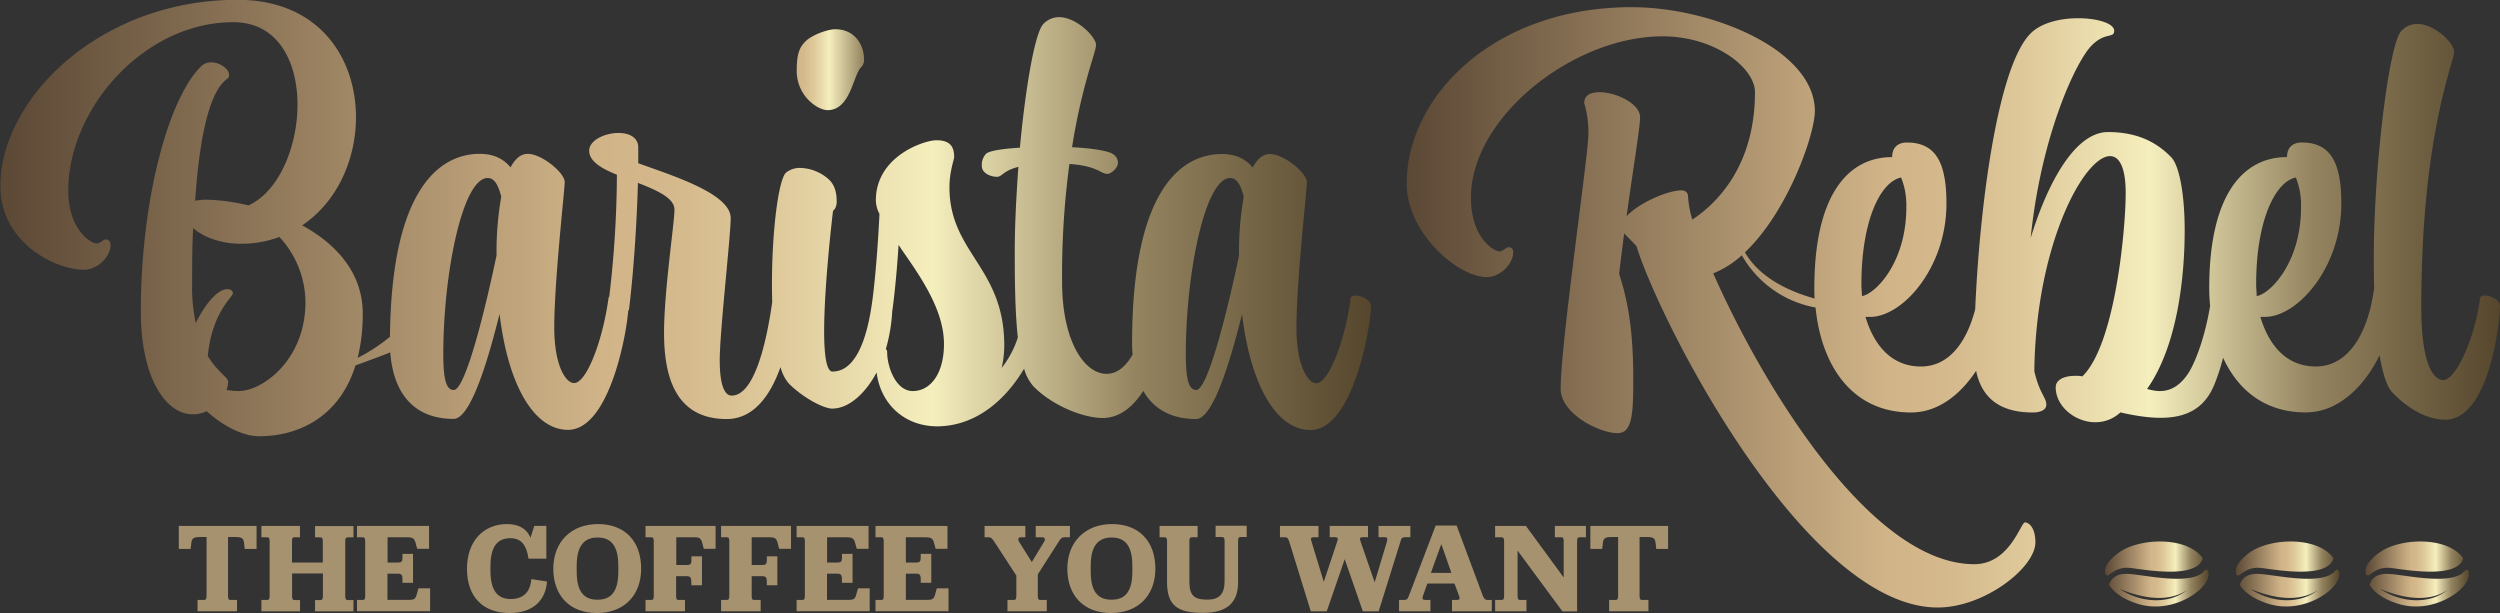 <svg id="Ebene_1" data-name="Ebene 1" xmlns="http://www.w3.org/2000/svg" xmlns:xlink="http://www.w3.org/1999/xlink" viewBox="0 0 811.39 198.98"><rect x="0" y="0" width="811.39" height="198.98" fill="#333333" stroke="none"/><defs><style>.cls-1{fill:url(#Unbenannter_Verlauf_15);}.cls-2{fill:url(#linear-gradient);}.cls-3{fill:url(#linear-gradient-2);}.cls-4{fill:url(#linear-gradient-3);}.cls-5{fill:url(#linear-gradient-4);}.cls-6{fill:url(#linear-gradient-5);}.cls-7{fill:#a79270;}</style><linearGradient id="Unbenannter_Verlauf_15" x1="319.35" y1="78.05" x2="341.21" y2="78.05" gradientUnits="userSpaceOnUse"><stop offset="0" stop-color="#d1b488"/><stop offset="0.11" stop-color="#d5ba8d"/><stop offset="0.26" stop-color="#dfca9c"/><stop offset="0.43" stop-color="#efe5b4"/><stop offset="0.48" stop-color="#f5eebd"/><stop offset="1" stop-color="#93835f"/></linearGradient><linearGradient id="linear-gradient" x1="60.75" y1="126.26" x2="505.59" y2="126.26" gradientUnits="userSpaceOnUse"><stop offset="0" stop-color="#5b4835"/><stop offset="0.44" stop-color="#d1b488"/><stop offset="0.5" stop-color="#d5ba8d"/><stop offset="0.57" stop-color="#dfca9c"/><stop offset="0.65" stop-color="#efe5b4"/><stop offset="0.68" stop-color="#f5eebd"/><stop offset="0.83" stop-color="#93835f"/><stop offset="1" stop-color="#55462d"/></linearGradient><linearGradient id="linear-gradient-2" x1="517.28" y1="155.24" x2="872.13" y2="155.24" xlink:href="#linear-gradient"/><linearGradient id="linear-gradient-3" x1="743.94" y1="238.69" x2="777.56" y2="238.69" xlink:href="#linear-gradient"/><linearGradient id="linear-gradient-4" x1="786.37" y1="238.69" x2="820" y2="238.69" xlink:href="#linear-gradient"/><linearGradient id="linear-gradient-5" x1="828.47" y1="238.69" x2="862.1" y2="238.69" xlink:href="#linear-gradient"/></defs><path class="cls-1" d="M329.35,91.18c7.45,0,8.3-11.35,10.84-13.89a3.44,3.44,0,0,0,1-2.37c0-5.43-3.39-10-9.32-10-2.54,0-7.63,1.86-9.66,3.9s-2.88,4.06-2.88,9.65C319.35,86.61,326.13,91.18,329.35,91.18Z" transform="translate(-60.75 -55.43)"/><path class="cls-2" d="M500.67,151.34c-.84,0-1.52.34-1.52.85-1.87,13.72-7.12,27.62-11.19,27.62-2.71,0-6.44-5.6-6.44-18.13,0-14.92,3.39-44.57,3.39-47.11,0-3-7.45-9.15-12-9.15-2.2,0-4.06,1.52-5.59,4.4-2.71-3.39-6.44-4.4-10-4.4-13.21,0-29.14,11.69-29.14,61.34,0,1.28.06,2.52.17,3.75-2.11,3.66-4.86,6.25-8.48,6.25-7.12,0-14.41-10.51-14.41-29.83a269.14,269.14,0,0,1,2.38-38.29c9.32.67,10,3.22,12.37,3.22,1,0,3.39-1.7,3.39-3.73a3.47,3.47,0,0,0-1.19-2.37c-1.36-1.36-7.12-2.21-13.72-2.55,3.21-20.33,7.79-30.84,7.79-33.21,0-2.54-6.27-9-12-9a7,7,0,0,0-5.09,2.2c-2.71,2.71-5.76,20.17-7.62,40.16-5.59.34-10,1-11,2a5.2,5.2,0,0,0-1.35,4.06c0,2,2.54,3.39,4.91,3.39,1.7,0,2-2,6.95-3.22-.68,9.32-1.18,18.81-1.18,27.28,0,9.93.1,19.94,1,28.06a30.8,30.8,0,0,1-5.25,9.9,32.28,32.28,0,0,0,.84-7.28c0-25.42-17.79-30-17.79-51.35,0-5.08,1.53-9,1.53-9.83,0-3.72-1.7-5.42-5.77-5.42s-19.65,5.25-19.65,19.49a9.62,9.62,0,0,0,1.18,4.4c-.84,17.29-2.2,27.29-2.2,27.29-.85,6.43-3.39,23.89-13.05,23.89-2,0-2.71-5.59-2.71-13.05,0-15.42,2.88-39.14,2.88-39.14s1.19-.68,1.19-3c0-3.39-.85-5.43-2.37-7a14.44,14.44,0,0,0-9.49-3.9,7.09,7.09,0,0,0-4.58,1.53c-2.54,2.37-4.57,19.48-4.57,36.09q0,3,.09,5.88c-1.49,10.69-5.29,30.39-13.15,30.39-2.2,0-3.89-3.06-3.89-11.53,0-9.15,3.56-40.33,3.56-46.09,0-8-19.32-13.9-30-17.79v-5.09c0-3.38-3.05-4.74-6.44-4.74-4.4,0-9.49,2.37-9.49,5.76s3.9,5.76,9,7.8a344.67,344.67,0,0,1-2.48,39.55.6.6,0,0,0-.23.44c-1.86,13.72-7.12,27.62-11.18,27.62-2.72,0-6.44-5.6-6.44-18.13,0-14.92,3.39-44.57,3.39-47.11,0-3-7.46-9.15-12-9.15-2.2,0-4.06,1.52-5.59,4.4-2.71-3.39-6.44-4.4-10-4.4-13,0-28.7,11.4-29.12,59.37a58.44,58.44,0,0,1-10.48,6.85,59.5,59.5,0,0,0,1.64-14.37c0-13.39-8.81-22.71-19.66-28.64,11.36-7.62,17.46-21.35,17.46-35.08,0-19.31-12-38.12-38.47-38.12-44.57,0-76.93,32-76.93,60.49,0,18.3,17.79,27.12,27.11,27.12,4.58,0,8.64-4.41,8.64-8,0-1.69-1.18-1.86-1.69-1.86s-1.7,1.35-2.88,1.35c-1.36,0-9.15-3.89-9.15-17.28,0-26.27,24.4-54.56,53.55-54.56,14.57,0,20.84,12.87,20.84,26.77,0,13.72-6.1,28.3-15.93,32.7a63.12,63.12,0,0,0-13.56-1.86,21.39,21.39,0,0,0-3.72.34c2.2-33,8.3-38,10.5-39.65a1.54,1.54,0,0,0,.51-1.19c0-1.86-2.88-4.07-5.76-4.07a4.58,4.58,0,0,0-3.39,1.36c-10.51,10.33-19.49,43.21-19.49,79.47,0,22,8.31,33.39,16.78,33.39a10,10,0,0,0,4.57-1c4.92,4.4,11.36,8.13,17.12,8.13,11.61,0,25.72-5.42,31.19-23,3.83-1.37,8.24-3,11.3-4.23.85,12,6.67,21.59,20.55,21.59,5.42,0,11-18.3,14.91-34.06,2.88,23.89,11.53,37.62,22.2,37.62,13.09,0,18.84-29.64,19.57-38.67a.75.75,0,0,0,.26-.48s2.21-16.94,2.88-41c6.1,2.37,11.86,4.91,11.86,8.64,0,4.4-3.38,26.43-3.38,40,0,13.39,3.22,28,20.33,28,8.83,0,14.23-7.77,17.47-16.88a13.26,13.26,0,0,0,2.7,5.36c4.74,4.74,11.35,8.13,14.06,8.13,5.45,0,10.8-4.93,14.43-11.73,1.2,9.73,8.52,17.49,19.8,17.49h.34c12.27-.29,21.73-8.6,27.73-18.72a14.33,14.33,0,0,0,3.12,5.84c6.6,6.61,16.6,10.17,22.36,10.17,5.53,0,9.86-3.61,13.2-8.79,3.17,5.53,8.65,9.13,17.14,9.13,5.42,0,11-18.3,14.91-34.06,2.88,23.89,11.53,37.62,22.2,37.62,14.07,0,19.66-34.23,19.66-40.33C505.59,152.69,502.54,151.34,500.67,151.34Zm-362.48,31a23.74,23.74,0,0,1-3.9-.34,9.29,9.29,0,0,0,.51-2.71c0-1.36-3.39-3.05-6.61-8.31,1.36-14.23,8.14-19.14,8.14-20.33,0-.85-.68-1.36-1.87-1.36-3.05,0-7.12,4.75-10.17,11a54.42,54.42,0,0,1-1.18-12.71c0-6.78,0-12.71.34-18.13,3.56,3.22,9.66,5.08,15.08,5.08a34.77,34.77,0,0,0,12.88-2.2,31.31,31.31,0,0,1,8.47,21.18C159.88,172.18,146,182.35,138.19,182.35Zm83.72-44.06c-3.39,16.27-10,43.72-13.9,43.72-2.2,0-3.39-2.71-3.39-11.52,0-26.44,6.27-57.28,14.41-57.28,2.37,0,3.55,2.71,4.4,6.1A102.14,102.14,0,0,0,221.91,138.29ZM357,182.35c-5.59,0-8.31-8-8.31-12.54,0-.59-.17-.92-.44-1.08a54.6,54.6,0,0,0,2.09-12.46.81.81,0,0,0,.05-.19s1.19-8.3,2-21.18l1,1.53c6.27,9,13.73,19.65,13.73,30.67C367.14,176.42,362.9,182.35,357,182.35Zm105.91-44.06C459.5,154.56,452.89,182,449,182c-2.2,0-3.39-2.71-3.39-11.52,0-26.44,6.27-57.28,14.4-57.28,2.38,0,3.56,2.71,4.41,6.1A102.07,102.07,0,0,0,462.88,138.29Z" transform="translate(-60.75 -55.43)"/><path class="cls-3" d="M867.22,151.34c-.85,0-1.52.34-1.52.85-1.87,13.72-8,26.6-12,26.6-2.2,0-7.11-2.88-7.11-23.72,0-55.92,10.67-79.31,10.67-82.87,0-2.71-6.27-9-12-9a6.93,6.93,0,0,0-5.08,2.21c-4.07,3.89-9,44.56-9,73.71,0,3.22,0,6.46.13,9.66-1.65,13-7.41,25.59-18.94,25.59-10.34,0-15.59-8-18-16.1h1.53c10.5,0,24.74-15.93,24.74-36.78,0-13.21-3.39-19.82-12.88-19.82-1.7,0-4.74.68-4.74,4.74-14.41,0-25.25,12.37-25.25,42.54,0,1.94.11,3.87.28,5.78-1.35,8.29-3.95,16.38-6.56,21-4.91,8.3-10.84,6.78-13.89,5.93,10.17-14.4,12.2-37.45,12.2-51.51,0-11.53-1.7-21-4.41-23.73-4.91-5.08-11.35-8.13-20.5-8.13-10.34,0-19.32,15.59-25.08,34.4,3.39-33.38,14.74-57.45,19.83-62.53,4.4-4.41,7.28-2.2,7.28-4.74,0-2.38-5.42-4.07-11.69-4.07-5.59,0-11.86,1.36-15.42,4.91-11,11-16.65,57.81-18,89.56-2.63,10.15-8.19,18.56-17.6,18.56-10.33,0-15.59-8-18-16.1h1.52c10.51,0,24.75-15.93,24.75-36.78,0-13.21-3.39-19.82-12.88-19.82-1.7,0-4.75.68-4.75,4.74-14.4,0-25.25,12.37-25.25,42.54,0,1.12,0,2.25.1,3.37-8.33-2.34-17.86-6.74-22.62-15,13.94-13.19,22.69-38.27,22.69-45.85,0-19.82-33.39-33.72-59.48-33.72-44.74,0-73,29-73,57.28,0,15.92,16.61,30.33,25.93,30.33,4.58,0,8.64-4.41,8.64-8,0-1.69-1-1.69-1.69-1.69-.51,0-1.7,1.35-2.88,1.35-1.36,0-9.15-4.06-9.15-17.45,0-26.1,33.21-52.36,62.19-52.36,16.94,0,30,10.17,30,18.13,0,22.37-10.84,35.08-20.33,41.35a32.73,32.73,0,0,1-1.36-7.12c0-1.69-.85-2.37-2.2-2.37-4.34,0-13.76,4-17.78,8.42,2.22-16,4.39-29,4.39-32.15,0-4.4-7.79-8.13-13.22-8.13-2.88,0-4.91,1-4.91,3.56a32.63,32.63,0,0,1,1.35,10.17c0,6.61-9,67.78-9,82.52,0,8.13,12.54,14.41,18.47,14.41,4.92,0,5.09-6.78,5.09-17.8,0-16.6-2-25.92-4.58-33.89.51-4.45,1.07-8.87,1.63-13.14,1.33,1.47,3.4,3.37,4,4.16,7.63,24.74,54.91,117.26,97.78,117.26,15.08,0,31.69-12.88,31.69-21.18,0-4.57-2-6.44-3.39-6.44s-4.92,13.56-16.44,13.56c-33.89,0-69.14-59-84.73-94.39a30.85,30.85,0,0,0,9.28-5.87A34.6,34.6,0,0,0,650,155.24c1.77,18.2,11.39,34.06,31,34.06,8.73,0,16-5.77,21.11-13.53,2.33,11.49,11.23,13.53,18.38,13.53,2.54,0,4.4-.85,4.4-2.54,0-2.38-2.2-3.56-3.89-10.85.5-41.35,16.26-69.81,24.57-69.81,3.05,0,5.08,3.72,5.08,12,0,11.7-3.39,49.15-14.06,59.48a11.22,11.22,0,0,0-2.38-.17c-3.39,0-6.27,1.19-6.27,3.73,0,8.82,12.88,15.59,21,8.14,14.74,3.39,25.58,2.54,30.33-8.65a64.48,64.48,0,0,0,3-9.09c4.78,10.4,13.49,17.74,26.83,17.74,10.53,0,19-8.38,23.95-18.55,1,5.84,2.36,10.3,4.35,12.28,4.91,5.08,11.18,8.64,16.94,8.64,14.07,0,17.79-30.84,17.79-36.94C872.13,152.69,869.09,151.34,867.22,151.34Zm-202.34-3.56c0-21,6.27-33.38,12.88-34.74a23.93,23.93,0,0,1,1.7,9.66c0,18.3-10.34,28.3-14.41,28.81C665.05,150.32,664.88,149,664.88,147.78Zm128.12,0c0-21,6.27-33.38,12.88-34.74a24.14,24.14,0,0,1,1.69,9.66c0,18.3-10.34,28.3-14.4,28.81C793.17,150.32,793,149,793,147.78Z" transform="translate(-60.75 -55.43)"/><path class="cls-4" d="M745.4,245.47a.5.5,0,0,1-.08-.48c1-2.48,3-3.51,6.5-3.27,5.81.41,20.62,3.92,24.55-1.18a.52.52,0,0,1,.56-.16.67.67,0,0,1,.48.43c1.69,5-10.74,14.18-22.57,10.68-3.13-.93-7.2-2.74-9.44-6m25.43,1.3q-8.16,5.53-22.2-.25C755.91,251.39,765.08,251.49,770.83,246.77Zm-14.48-21.65-11.92,17a.66.66,0,0,1-.39-.49c0-.39-.1-.76-.1-.89-.09-2.47,3.62-5.48,5.19-6.45,7-4.37,21.34-4.61,26.38,2.08a.5.5,0,0,1,.09.49c-2.09,6-16.29,3.88-22.49,3-2.68-.4-4.87-.3-8.08,2.25A.58.58,0,0,1,744.43,242.12Z" transform="translate(-60.75 -55.43)"/><path class="cls-5" d="M787.83,245.47a.49.49,0,0,1-.07-.48c1-2.48,3-3.51,6.49-3.27,5.81.41,20.63,3.92,24.56-1.18a.51.51,0,0,1,.56-.16.69.69,0,0,1,.48.43c1.68,5-10.75,14.18-22.57,10.68-3.14-.93-7.21-2.74-9.45-6m25.44,1.3q-8.16,5.53-22.21-.25C798.35,251.39,807.52,251.49,813.27,246.77Zm-14.48-21.65-11.92,17a.64.64,0,0,1-.39-.49,8.31,8.31,0,0,1-.1-.89c-.1-2.47,3.61-5.48,5.18-6.45,7-4.37,21.34-4.61,26.38,2.08a.5.5,0,0,1,.1.49c-2.1,6-16.3,3.88-22.5,3-2.67-.4-4.86-.3-8.08,2.25A.56.56,0,0,1,786.87,242.12Z" transform="translate(-60.75 -55.43)"/><path class="cls-6" d="M829.93,245.47a.47.47,0,0,1-.07-.48c1-2.48,2.95-3.51,6.49-3.27,5.81.41,20.62,3.92,24.56-1.18a.51.51,0,0,1,.56-.16.68.68,0,0,1,.47.43c1.69,5-10.74,14.18-22.56,10.68-3.14-.93-7.21-2.74-9.45-6m25.43,1.3q-8.16,5.53-22.2-.25C840.45,251.39,849.61,251.49,855.36,246.77Zm-14.48-21.65-11.92,17a.66.66,0,0,1-.39-.49c-.05-.39-.09-.76-.1-.89-.09-2.47,3.62-5.48,5.19-6.45,7-4.37,21.34-4.61,26.38,2.08a.53.53,0,0,1,.1.49c-2.1,6-16.3,3.88-22.5,3-2.68-.4-4.87-.3-8.08,2.25A.58.58,0,0,1,829,242.12Z" transform="translate(-60.75 -55.43)"/><path class="cls-7" d="M124.87,250.15h2c.67,0,.92-.25.92-1.38V229.71H126c-2.09,0-2.92.25-3.13,1.71l-.25,2.17h-3.84v-7.46h25.24v7.46h-3.84l-.25-2.17c-.21-1.5-1-1.71-3.17-1.71h-2v19.06c0,1.13.2,1.38.87,1.38h2.05v3.67H124.87Z" transform="translate(-60.75 -55.43)"/><path class="cls-7" d="M145.59,250.15h1.79c.67,0,.88-.25.88-1.38V231.13c0-1.08-.21-1.33-.88-1.33h-1.79v-3.67H158.1v3.67h-1.71c-.67,0-.87.25-.87,1.33V238h10v-6.84c0-1.08-.21-1.33-.88-1.33H163v-3.67h12.47v3.67h-1.79c-.67,0-.88.25-.88,1.33v17.64c0,1.13.21,1.38.88,1.38h1.79v3.67H163v-3.67h1.67c.67,0,.88-.25.88-1.38v-7.25h-10v7.25c0,1.13.2,1.38.87,1.38h1.71v3.67H145.59Z" transform="translate(-60.75 -55.43)"/><path class="cls-7" d="M176.61,250.15h1.8c.66,0,.87-.25.87-1.33V231.13c0-1.08-.21-1.33-.87-1.33h-1.8v-3.67H200v7.42h-3.84l-.62-2.25c-.46-1.34-1.13-1.5-3-1.5h-6V238H190c1,0,1.38-.34,1.38-1.55v-1.25h3.42v9.38h-3.42v-1.29c0-1.17-.34-1.67-1.38-1.67H186.5v8.51h6.42c2,0,2.54-.08,3-1.5l.63-2.25h3.8v7.42H176.61Z" transform="translate(-60.75 -55.43)"/><path class="cls-7" d="M212.31,240c0-8.76,5.21-14.48,13-14.48,3.67,0,6.38,1.46,7.63,4.42l1.21-3.83h3.92v10.63h-5.79c-.67-4.63-2.51-6.63-5.89-6.63-4.42,0-6.46,3-6.46,9.14v1.37c0,6.38,2.21,9.22,6.59,9.22,3.88,0,6.3-2,6.67-6.46l5.09.79c-.37,5.54-4,10.22-12.1,10.22C217.56,254.41,212.31,249.19,212.31,240Z" transform="translate(-60.75 -55.43)"/><path class="cls-7" d="M240.33,240c0-8.72,5.83-14.48,14.51-14.48,8.84,0,14,5.68,14,14.48s-5.71,14.39-14.34,14.39C245.66,254.41,240.33,248.73,240.33,240Zm21.1.91V239.1c0-6.47-2.29-9.22-6.72-9.22s-6.79,2.75-6.79,9.22v1.83c0,6.47,2.29,9.14,6.75,9.14S261.43,247.4,261.43,240.93Z" transform="translate(-60.75 -55.43)"/><path class="cls-7" d="M285.11,244.1c0-1.21-.33-1.66-1.37-1.66h-3.55v6.38c0,1.08.21,1.33.88,1.33h2v3.67H270.26v-3.67h1.8c.66,0,.87-.25.87-1.33V231.13c0-1.08-.21-1.33-.87-1.33h-1.8v-3.67H293v7.42h-3.83l-.59-2.25c-.5-1.42-1.12-1.5-3-1.5h-5.34v9h3.55c1,0,1.37-.34,1.37-1.5V236h3.42v9.39h-3.42Z" transform="translate(-60.75 -55.43)"/><path class="cls-7" d="M309.63,244.1c0-1.21-.34-1.66-1.38-1.66h-3.54v6.38c0,1.08.21,1.33.87,1.33h2.05v3.67H294.78v-3.67h1.8c.66,0,.87-.25.87-1.33V231.13c0-1.08-.21-1.33-.87-1.33h-1.8v-3.67h22.69v7.42h-3.84l-.58-2.25c-.5-1.42-1.13-1.5-3-1.5h-5.34v9h3.54c1,0,1.38-.34,1.38-1.5V236h3.42v9.39h-3.42Z" transform="translate(-60.75 -55.43)"/><path class="cls-7" d="M319.3,250.15h1.79c.67,0,.88-.25.88-1.33V231.13c0-1.08-.21-1.33-.88-1.33H319.3v-3.67h23.35v7.42h-3.83l-.63-2.25c-.46-1.34-1.12-1.5-3-1.5h-6V238h3.47c1,0,1.37-.34,1.37-1.55v-1.25h3.42v9.38H334v-1.29c0-1.17-.33-1.67-1.37-1.67h-3.47v8.51h6.43c2,0,2.54-.08,3-1.5l.63-2.25h3.79v7.42H319.3Z" transform="translate(-60.75 -55.43)"/><path class="cls-7" d="M344.9,250.15h1.8c.66,0,.87-.25.87-1.33V231.13c0-1.08-.21-1.33-.87-1.33h-1.8v-3.67h23.36v7.42h-3.84l-.62-2.25c-.46-1.34-1.13-1.5-3.05-1.5h-6V238h3.46c1,0,1.37-.34,1.37-1.55v-1.25H363v9.38h-3.42v-1.29c0-1.17-.33-1.67-1.37-1.67h-3.46v8.51h6.42c2,0,2.54-.08,3-1.5l.63-2.25h3.8v7.42H344.9Z" transform="translate(-60.75 -55.43)"/><path class="cls-7" d="M387.73,250.15h2c.67,0,.88-.25.88-1.38v-6.54l-7.26-11.14c-.63-.92-1-1.29-1.75-1.29h-1.3v-3.67h13.23v3.67H392c-.83,0-.92.75-.46,1.54l4.09,6.51,4.09-6.76c.37-.67,0-1.29-.63-1.29H396.9v-3.67H408v3.67h-1.71c-.88,0-1.25.37-1.84,1.29l-6.88,10.76v6.92c0,1.13.25,1.38.92,1.38h2v3.67H387.73Z" transform="translate(-60.75 -55.43)"/><path class="cls-7" d="M407.16,240c0-8.72,5.84-14.48,14.51-14.48,8.84,0,14.06,5.68,14.06,14.48s-5.72,14.39-14.35,14.39C412.5,254.41,407.16,248.73,407.16,240Zm21.1.91V239.1c0-6.47-2.29-9.22-6.71-9.22s-6.8,2.75-6.8,9.22v1.83c0,6.47,2.29,9.14,6.76,9.14S428.26,247.4,428.26,240.93Z" transform="translate(-60.75 -55.43)"/><path class="cls-7" d="M439.52,244.31V231.13c0-1.08-.21-1.33-.88-1.33H437.1v-3.67h12.34v3.67h-1.75c-.67,0-.92.25-.92,1.33v13c0,4.5,1.46,5.92,5.84,5.92,3.88,0,5.59-1.88,5.59-6v-13c0-1.08-.25-1.33-.92-1.33h-2v-3.67h10.09v3.67H463.5c-.71,0-.92.25-.92,1.33v13.39c0,6.67-3.71,9.89-11.3,9.89C442.77,254.41,439.52,251.82,439.52,244.31Z" transform="translate(-60.75 -55.43)"/><path class="cls-7" d="M479.17,231.17c-.38-1.08-.67-1.37-1.42-1.37h-1.58v-3.67h12.51v3.67H487.1c-.8,0-1.05.25-.71,1.33l4,13.14L494.81,231c.29-1,0-1.21-.67-1.21h-1.83v-3.67h12.43v3.67h-1.8c-.71,0-1,.29-.66,1.21l4.63,13.43,4-13.31c.25-1.08,0-1.33-.75-1.33h-2v-3.67h10.34v3.67h-1.71c-.87,0-1.21.25-1.5,1.37l-7.09,22.69h-5.13l-5.88-16.93-5.84,16.93h-5.17Z" transform="translate(-60.75 -55.43)"/><path class="cls-7" d="M532.8,244.81H524l-1.42,4c-.38,1-.08,1.33.79,1.33H525v3.67H514.82v-3.67h1.67c.92,0,1.12-.29,1.54-1.38L526.71,226h6.8L542,248.77c.42,1,.79,1.38,1.59,1.38h1.33v3.67H532v-3.67h1.55c.83,0,1.12-.33.75-1.33Zm-7.64-3.46h6.64L528.54,232Z" transform="translate(-60.75 -55.43)"/><path class="cls-7" d="M556,226.13l12.26,16.72V231.13c0-1.08-.21-1.33-.87-1.33h-2v-3.67h10.09v3.67h-2c-.67,0-.87.25-.87,1.33v22.73h-4.76l-14.56-19.72v14.68c0,1.08.21,1.33.88,1.33h2v3.67H546v-3.67h2c.67,0,.92-.25.92-1.33V231.13c0-1.08-.25-1.33-.92-1.33h-2v-3.67Z" transform="translate(-60.75 -55.43)"/><path class="cls-7" d="M583,250.15h2c.67,0,.92-.25.92-1.38V229.71h-1.8c-2.08,0-2.92.25-3.12,1.71l-.25,2.17h-3.84v-7.46h25.23v7.46H598.3l-.25-2.17c-.2-1.5-1-1.71-3.17-1.71h-2v19.06c0,1.13.21,1.38.88,1.38h2v3.67H583Z" transform="translate(-60.75 -55.43)"/></svg>